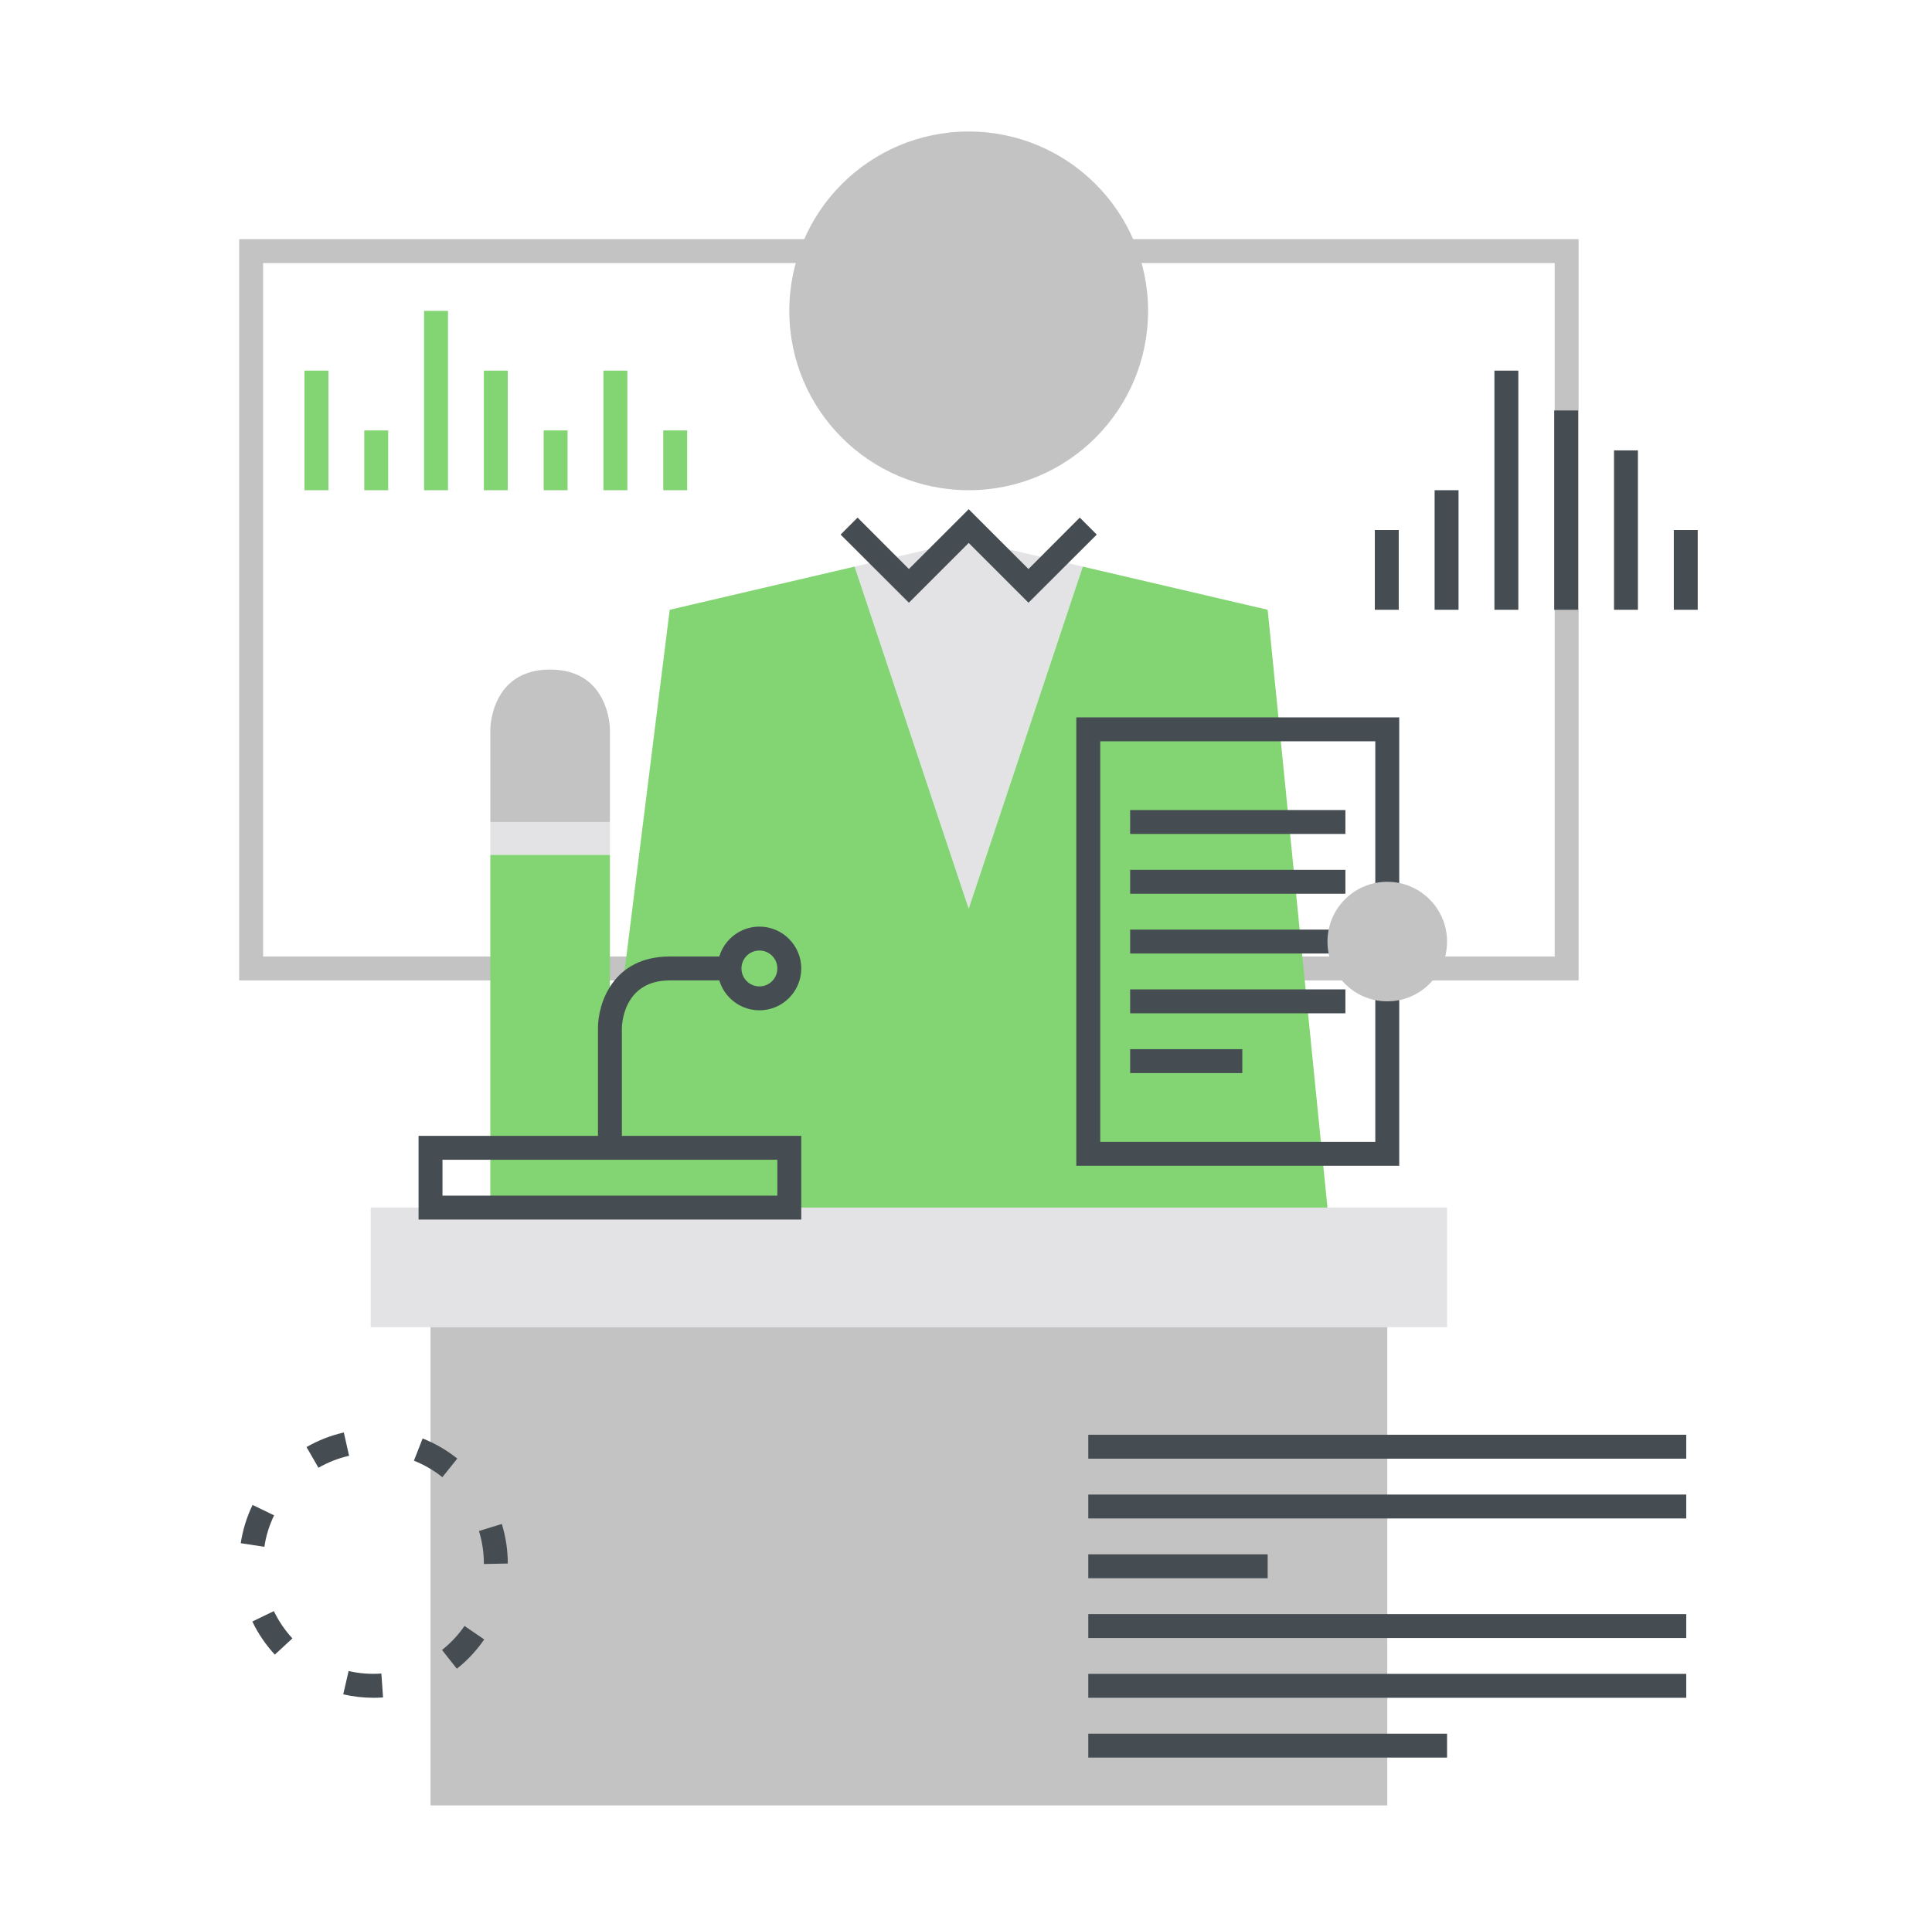 <?xml version="1.0" encoding="UTF-8"?><svg id="uuid-867713de-957c-4360-bc2a-afae81c2c112" xmlns="http://www.w3.org/2000/svg" viewBox="0 0 161.55 161.42"><defs><style>.uuid-935d9dac-50e8-4f1a-84ef-3de2d49e4a40{fill:#454d52;}.uuid-35233425-bdcb-4aff-a6f0-240c04f87be0{fill:none;}.uuid-1bf7fb0a-3e49-4d2a-804a-c05d2c27ca30{fill:#c4c3c3;}.uuid-9ea0734a-701e-4c3a-9f9d-24caf1e19ef7{fill:#e3e3e5;}.uuid-eb4eed4c-9806-4b13-82b8-e3b1a6839a3a{fill:#83d472;}</style></defs><g id="uuid-afa51989-c116-4f42-b1e0-5e7da977a0c9"><rect class="uuid-eb4eed4c-9806-4b13-82b8-e3b1a6839a3a" x="55.46" y="36" width="2" height="5"/><rect class="uuid-eb4eed4c-9806-4b13-82b8-e3b1a6839a3a" x="50.46" y="31" width="2" height="10"/><rect class="uuid-eb4eed4c-9806-4b13-82b8-e3b1a6839a3a" x="45.46" y="36" width="2" height="5"/><rect class="uuid-eb4eed4c-9806-4b13-82b8-e3b1a6839a3a" x="40.46" y="31" width="2" height="10"/><rect class="uuid-eb4eed4c-9806-4b13-82b8-e3b1a6839a3a" x="35.46" y="26" width="2" height="15"/><rect class="uuid-eb4eed4c-9806-4b13-82b8-e3b1a6839a3a" x="30.46" y="36" width="2" height="5"/><rect class="uuid-eb4eed4c-9806-4b13-82b8-e3b1a6839a3a" x="25.46" y="31" width="2" height="10"/><path class="uuid-1bf7fb0a-3e49-4d2a-804a-c05d2c27ca30" d="M132,82H20V20h112v62ZM22,80h108V22H22v58Z"/><circle class="uuid-1bf7fb0a-3e49-4d2a-804a-c05d2c27ca30" cx="81" cy="26" r="15"/><polygon class="uuid-9ea0734a-701e-4c3a-9f9d-24caf1e19ef7" points="90.54 47.39 81 45.17 71.46 47.39 81 76 90.54 47.39"/><polygon class="uuid-eb4eed4c-9806-4b13-82b8-e3b1a6839a3a" points="111 101 106 51 90.54 47.39 81 76 71.46 47.39 56 51 51 91 51 71.49 41 71.49 41 101 111 101"/><rect class="uuid-9ea0734a-701e-4c3a-9f9d-24caf1e19ef7" x="41" y="68.75" width="10" height="2.74"/><path class="uuid-1bf7fb0a-3e49-4d2a-804a-c05d2c27ca30" d="M46,56c-5,0-5,5-5,5v7.75h10v-7.75s0-5-5-5Z"/><rect class="uuid-9ea0734a-701e-4c3a-9f9d-24caf1e19ef7" x="31" y="101" width="90" height="10"/><rect class="uuid-1bf7fb0a-3e49-4d2a-804a-c05d2c27ca30" x="36" y="111" width="80" height="40"/><path class="uuid-935d9dac-50e8-4f1a-84ef-3de2d49e4a40" d="M117,97.5h-27v-37.5h27v37.5ZM92,95.5h23v-33.5h-23v33.5Z"/><rect class="uuid-935d9dac-50e8-4f1a-84ef-3de2d49e4a40" x="94.5" y="67.75" width="18" height="2"/><rect class="uuid-935d9dac-50e8-4f1a-84ef-3de2d49e4a40" x="94.5" y="72.75" width="18" height="2"/><rect class="uuid-935d9dac-50e8-4f1a-84ef-3de2d49e4a40" x="94.5" y="77.75" width="18" height="2"/><rect class="uuid-935d9dac-50e8-4f1a-84ef-3de2d49e4a40" x="94.5" y="82.75" width="18" height="2"/><rect class="uuid-935d9dac-50e8-4f1a-84ef-3de2d49e4a40" x="94.5" y="87.75" width="9.38" height="2"/><path class="uuid-1bf7fb0a-3e49-4d2a-804a-c05d2c27ca30" d="M121,78.75c0,2.76-2.24,5-5,5h0c-2.76,0-5-2.24-5-5h0c0-2.76,2.24-5,5-5h0c2.76,0,5,2.24,5,5h0Z"/><polygon class="uuid-935d9dac-50e8-4f1a-84ef-3de2d49e4a40" points="86 50.41 81 45.41 76 50.41 70.29 44.71 71.71 43.29 76 47.59 81 42.59 86 47.59 90.29 43.29 91.71 44.71 86 50.41"/><path class="uuid-935d9dac-50e8-4f1a-84ef-3de2d49e4a40" d="M67,102h-32v-7h32v7ZM37,100h28v-3h-28v3Z"/><path class="uuid-935d9dac-50e8-4f1a-84ef-3de2d49e4a40" d="M52,96h-2v-10c0-2.08,1.25-6,6-6h5v2h-5c-3.95,0-4,3.84-4,4v10Z"/><path class="uuid-935d9dac-50e8-4f1a-84ef-3de2d49e4a40" d="M63.5,84.5c-1.93,0-3.5-1.57-3.5-3.5s1.57-3.5,3.5-3.5,3.5,1.57,3.5,3.5-1.57,3.5-3.5,3.5ZM63.5,79.5c-.83,0-1.5.67-1.5,1.5s.67,1.5,1.5,1.5,1.5-.67,1.5-1.5-.67-1.5-1.5-1.5Z"/><rect class="uuid-935d9dac-50e8-4f1a-84ef-3de2d49e4a40" x="91" y="120" width="50" height="2"/><rect class="uuid-935d9dac-50e8-4f1a-84ef-3de2d49e4a40" x="91" y="125" width="50" height="2"/><rect class="uuid-935d9dac-50e8-4f1a-84ef-3de2d49e4a40" x="91" y="130" width="15" height="2"/><rect class="uuid-935d9dac-50e8-4f1a-84ef-3de2d49e4a40" x="91" y="135" width="50" height="2"/><rect class="uuid-935d9dac-50e8-4f1a-84ef-3de2d49e4a40" x="91" y="140" width="50" height="2"/><rect class="uuid-935d9dac-50e8-4f1a-84ef-3de2d49e4a40" x="91" y="145" width="30" height="2"/><rect class="uuid-935d9dac-50e8-4f1a-84ef-3de2d49e4a40" x="139.96" y="44.33" width="2" height="6.67"/><rect class="uuid-935d9dac-50e8-4f1a-84ef-3de2d49e4a40" x="134.96" y="37.67" width="2" height="13.33"/><rect class="uuid-935d9dac-50e8-4f1a-84ef-3de2d49e4a40" x="129.96" y="34.33" width="2" height="16.67"/><rect class="uuid-935d9dac-50e8-4f1a-84ef-3de2d49e4a40" x="124.96" y="31" width="2" height="20"/><rect class="uuid-935d9dac-50e8-4f1a-84ef-3de2d49e4a40" x="119.96" y="41" width="2" height="10"/><rect class="uuid-935d9dac-50e8-4f1a-84ef-3de2d49e4a40" x="114.96" y="44.33" width="2" height="6.67"/><path class="uuid-935d9dac-50e8-4f1a-84ef-3de2d49e4a40" d="M31.23,142c-.85,0-1.71-.1-2.53-.29l.45-1.95c.89.21,1.84.28,2.74.21l.14,2c-.26.02-.53.03-.8.03ZM38.2,139.57l-1.24-1.57c.72-.57,1.36-1.25,1.88-2.01l1.65,1.13c-.64.92-1.4,1.75-2.28,2.44ZM22.98,138.39c-.76-.83-1.4-1.76-1.88-2.77l1.8-.87c.4.83.92,1.6,1.55,2.28l-1.47,1.36ZM40.46,130.81v-.04c0-.93-.14-1.84-.41-2.72l1.91-.59c.33,1.07.5,2.18.5,3.31l-2,.04ZM22.11,129.37l-1.98-.3c.17-1.11.5-2.19.99-3.2l1.8.87c-.4.83-.68,1.71-.81,2.62ZM36.99,123.55c-.72-.58-1.52-1.04-2.38-1.38l.73-1.86c1.04.41,2.02.98,2.9,1.68l-1.25,1.56ZM26.63,122.76l-1-1.73c.97-.56,2.02-.97,3.12-1.22l.44,1.95c-.9.2-1.76.54-2.56,1Z"/><rect class="uuid-35233425-bdcb-4aff-a6f0-240c04f87be0" width="161.55" height="161.42"/></g></svg>
